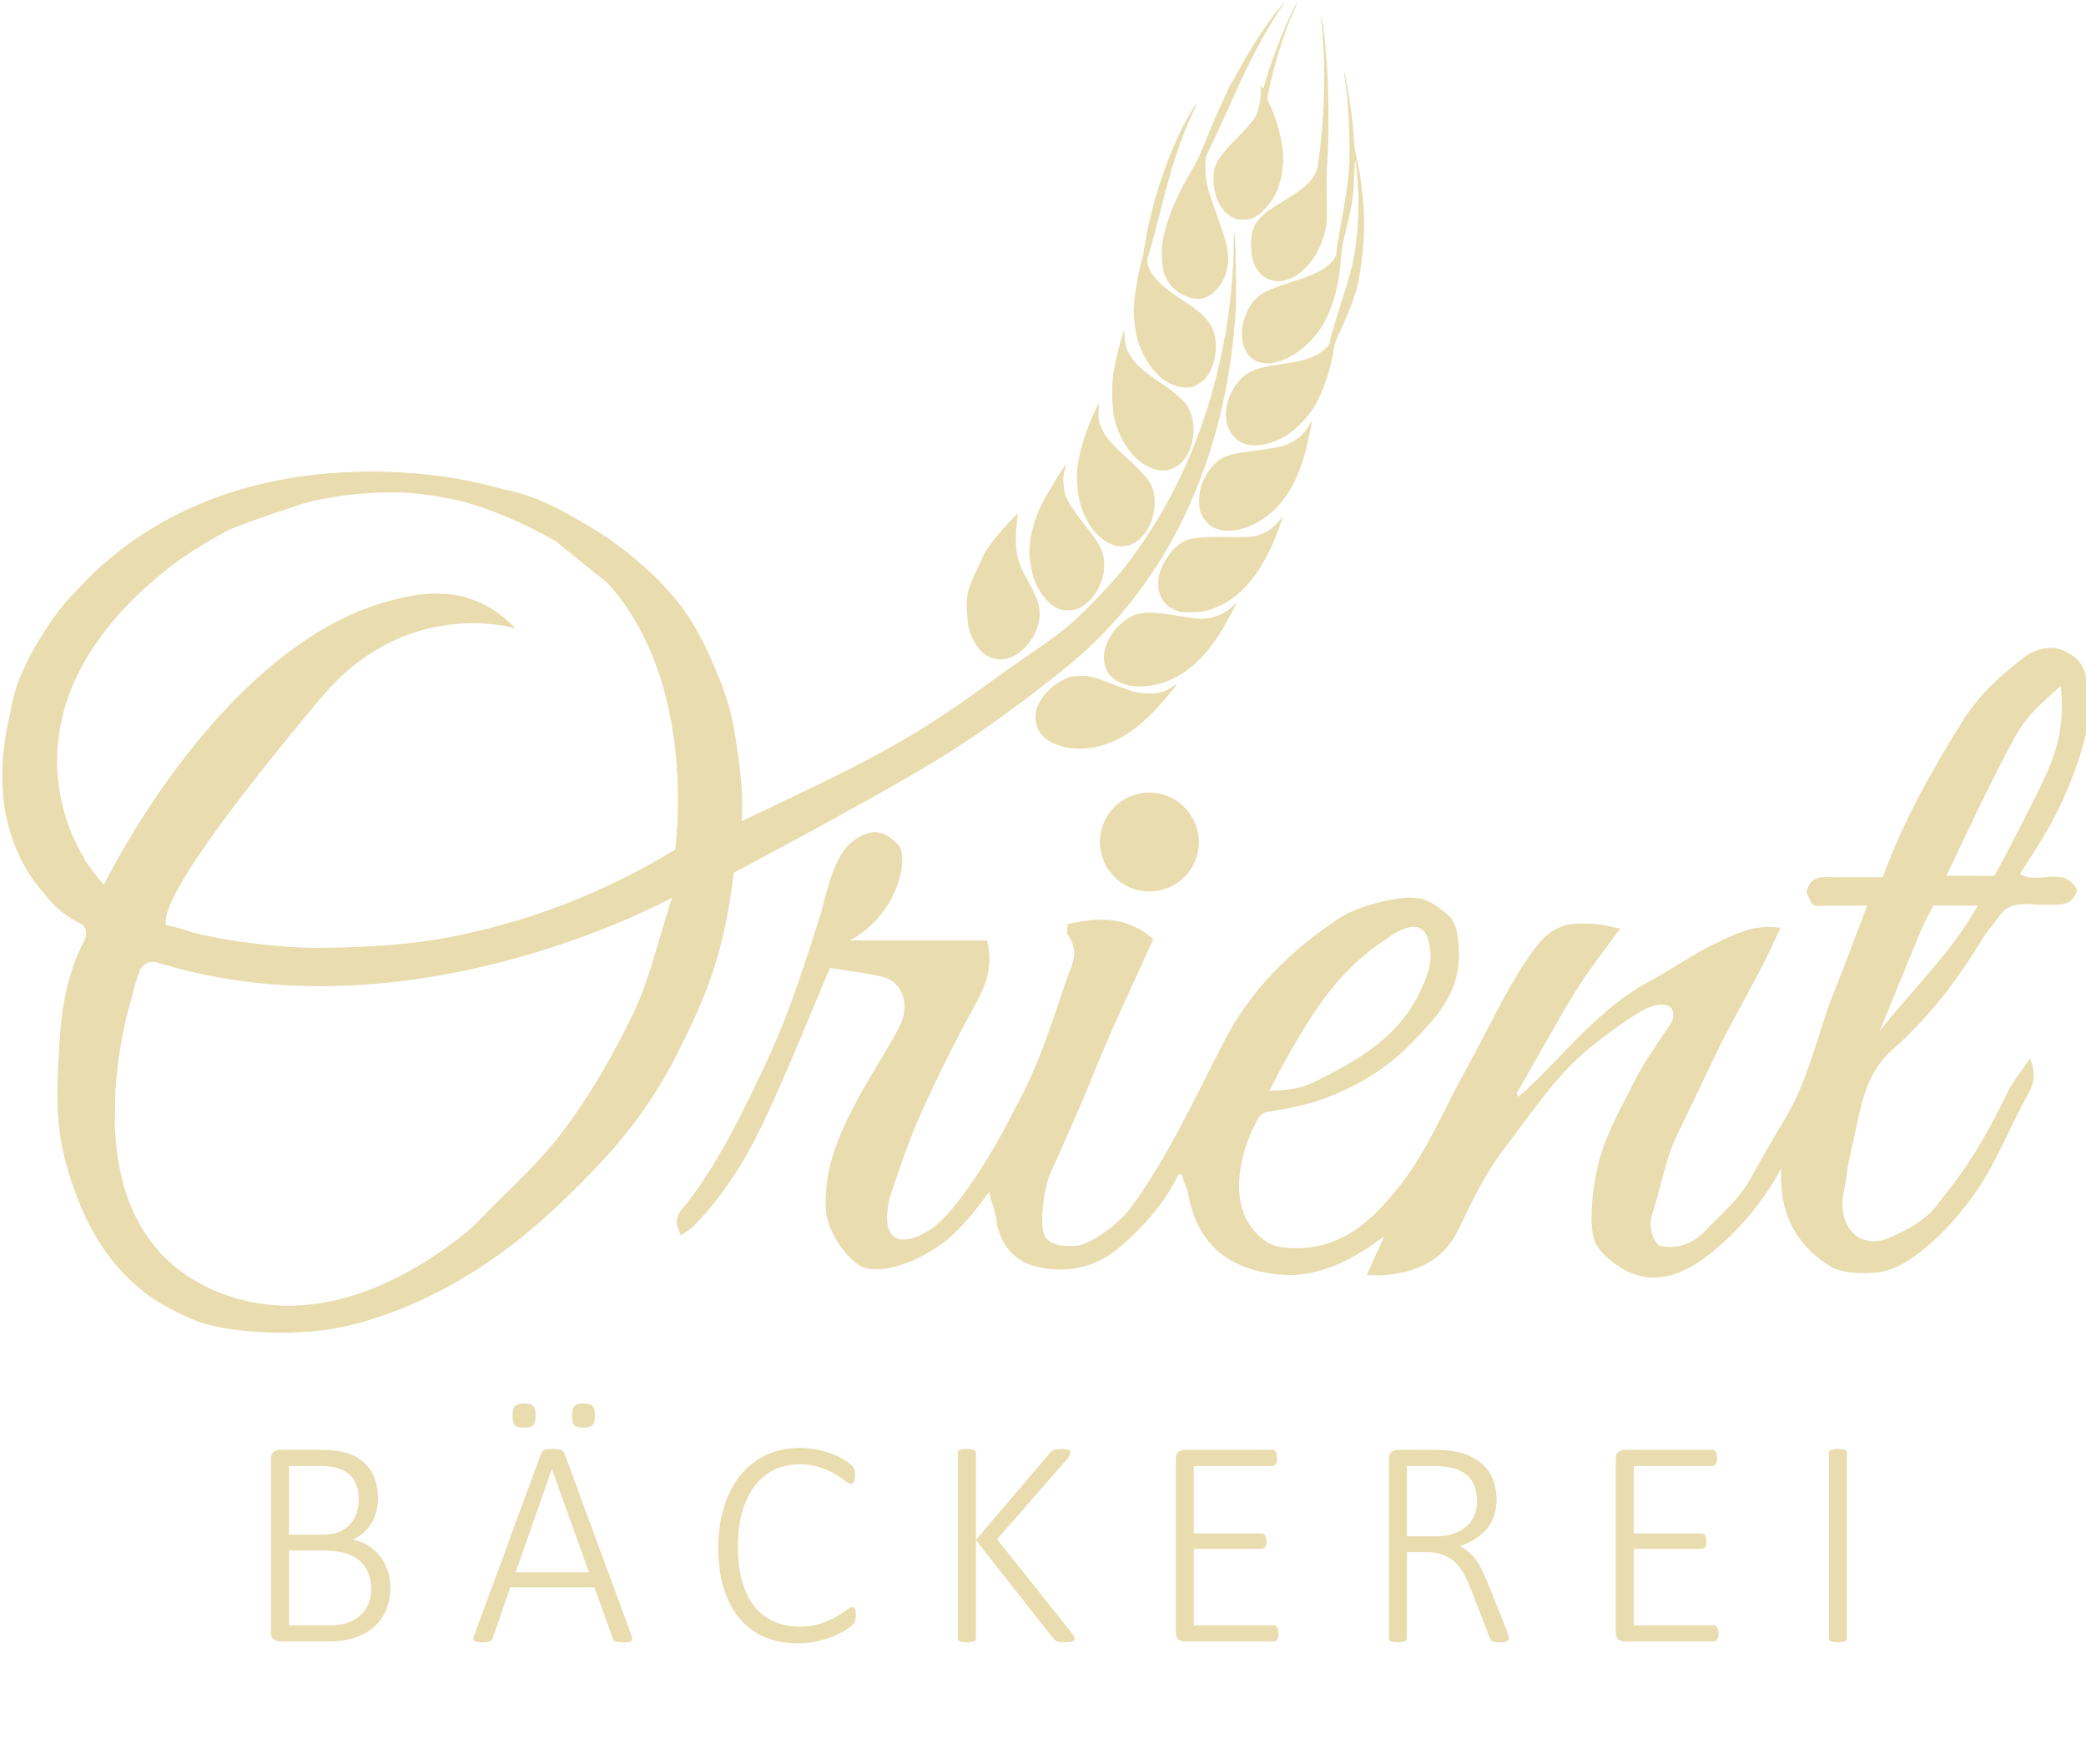 <?xml version="1.0" encoding="UTF-8" standalone="no"?>
<svg
   xmlns:dc="http://purl.org/dc/elements/1.1/"
   xmlns:cc="http://creativecommons.org/ns#"
   xmlns:rdf="http://www.w3.org/1999/02/22-rdf-syntax-ns#"
   xmlns:svg="http://www.w3.org/2000/svg"
   xmlns="http://www.w3.org/2000/svg"
   xmlns:sodipodi="http://sodipodi.sourceforge.net/DTD/sodipodi-0.dtd"
   xmlns:inkscape="http://www.inkscape.org/namespaces/inkscape"
   id="svg8"
   version="1.1"
   viewBox="0 0 187.767 158.75"
   height="600"
   width="709.671"
   sodipodi:docname="logo.svg"
   inkscape:version="0.92.4 (5da689c313, 2019-01-14)">
  <sodipodi:namedview
     pagecolor="#ffffff"
     bordercolor="#666666"
     borderopacity="1"
     objecttolerance="10"
     gridtolerance="10"
     guidetolerance="10"
     inkscape:pageopacity="0"
     inkscape:pageshadow="2"
     inkscape:window-width="1920"
     inkscape:window-height="1017"
     id="namedview93"
     showgrid="false"
     inkscape:zoom="0.4227664"
     inkscape:cx="-48.460585"
     inkscape:cy="279.11395"
     inkscape:window-x="1912"
     inkscape:window-y="-8"
     inkscape:window-maximized="1"
     inkscape:current-layer="g849"
     units="px" />
  <defs
     id="defs2">
    <clipPath
       clipPathUnits="userSpaceOnUse"
       id="clipPath833">
      <path
         d="M 0,1502.964 H 2776.753 V 0 H 0 Z"
         id="path831"
         inkscape:connector-curvature="0" />
    </clipPath>
    <clipPath
       clipPathUnits="userSpaceOnUse"
       id="clipPath853">
      <path
         d="M 0,1502.964 H 2776.753 V 0 H 0 Z"
         id="path851"
         inkscape:connector-curvature="0" />
    </clipPath>
    <clipPath
       clipPathUnits="userSpaceOnUse"
       id="clipPath7229">
      <path
         d="m 1502.55,546.089 h 24.88 v -55.808 h -24.88 z"
         id="path7227"
         inkscape:connector-curvature="0" />
    </clipPath>
    <clipPath
       clipPathUnits="userSpaceOnUse"
       id="clipPath7245">
      <path
         d="m 1470.92,526.61 h 49.38 v -27.972 h -49.38 z"
         id="path7243"
         inkscape:connector-curvature="0" />
    </clipPath>
    <clipPath
       clipPathUnits="userSpaceOnUse"
       id="clipPath7249">
      <path
         d="m 1470.92,526.609 h 49.38 v -27.971 h -49.38 z"
         id="path7247"
         inkscape:connector-curvature="0" />
    </clipPath>
    <mask
       maskUnits="userSpaceOnUse"
       x="0"
       y="0"
       width="1"
       height="1"
       id="mask7251">
      <g
         id="g7273">
        <g
           clip-path="url(#clipPath7245)"
           id="g7271">
          <path
             d="m 1470.921,526.609 h 49.377 v -27.972 h -49.377 z"
             style="fill:#000000;fill-opacity:1;fill-rule:nonzero;stroke:none"
             id="path7253"
             inkscape:connector-curvature="0" />
          <g
             id="g7269">
            <g
               id="g7255" />
            <g
               id="g7267">
              <g
                 clip-path="url(#clipPath7249)"
                 id="g7265">
                <g
                   transform="translate(1480.039,546.449)"
                   id="g7259">
                  <path
                     d="m 0,0 c -4.892,0 -8.857,-3.966 -8.857,-8.858 v -38.977 c 0,-4.893 3.965,-8.858 8.857,-8.858 h 38.978 c 4.891,0 8.857,3.965 8.857,8.858 V -8.858 C 47.835,-3.966 43.869,0 38.978,0 Z"
                     style="fill:#ffffff;fill-opacity:1;fill-rule:nonzero;stroke:none"
                     id="path7257"
                     inkscape:connector-curvature="0" />
                </g>
                <g
                   transform="translate(1480.039,546.449)"
                   id="g7263">
                  <path
                     d="m 0,0 c -4.892,0 -8.857,-3.966 -8.857,-8.858 v -38.977 c 0,-4.893 3.965,-8.858 8.857,-8.858 h 38.978 c 4.891,0 8.857,3.965 8.857,8.858 V -8.858 C 47.835,-3.966 43.869,0 38.978,0 Z"
                     style="fill:none;stroke:#050606;stroke-width:0.52;stroke-linecap:butt;stroke-linejoin:miter;stroke-miterlimit:4;stroke-dasharray:none;stroke-opacity:1"
                     id="path7261"
                     inkscape:connector-curvature="0" />
                </g>
              </g>
            </g>
          </g>
        </g>
      </g>
    </mask>
    <clipPath
       clipPathUnits="userSpaceOnUse"
       id="clipPath7281">
      <path
         d="m 1470.92,526.61 h 49.38 v -27.972 h -49.38 z"
         id="path7279"
         inkscape:connector-curvature="0" />
    </clipPath>
    <clipPath
       clipPathUnits="userSpaceOnUse"
       id="clipPath7559">
      <path
         d="M 0,1502.964 H 2776.753 V 0 H 0 Z"
         id="path7557"
         inkscape:connector-curvature="0" />
    </clipPath>
    <clipPath
       clipPathUnits="userSpaceOnUse"
       id="clipPath7599">
      <path
         d="m 2681.02,1157.33 h 8.44 V 108.51 h -8.44 z"
         id="path7597"
         inkscape:connector-curvature="0" />
    </clipPath>
    <clipPath
       clipPathUnits="userSpaceOnUse"
       id="clipPath7603">
      <path
         d="m 2685.24,1155.86 h 0.98 V 109.987 h -0.98 z"
         id="path7601"
         inkscape:connector-curvature="0" />
    </clipPath>
    <clipPath
       clipPathUnits="userSpaceOnUse"
       id="clipPath7607">
      <path
         d="m 2681.02,1157.33 h 8.44 v -8.89 h -8.44 z"
         id="path7605"
         inkscape:connector-curvature="0" />
    </clipPath>
    <clipPath
       clipPathUnits="userSpaceOnUse"
       id="clipPath7611">
      <path
         d="m 2681.02,117.402 h 8.44 v -8.892 h -8.44 z"
         id="path7609"
         inkscape:connector-curvature="0" />
    </clipPath>
    <clipPath
       clipPathUnits="userSpaceOnUse"
       id="clipPath7657">
      <path
         d="M 53.239,1177.82 H 1300.48 v -9.44 H 53.239 Z"
         id="path7655"
         inkscape:connector-curvature="0" />
    </clipPath>
    <clipPath
       clipPathUnits="userSpaceOnUse"
       id="clipPath7661">
      <path
         d="M 59.227,1173.59 H 1294.5 v -0.98 H 59.227 Z"
         id="path7659"
         inkscape:connector-curvature="0" />
    </clipPath>
    <clipPath
       clipPathUnits="userSpaceOnUse"
       id="clipPath7665">
      <path
         d="m 1292.01,1177.82 h 8.47 v -9.44 h -8.47 z"
         id="path7663"
         inkscape:connector-curvature="0" />
    </clipPath>
    <clipPath
       clipPathUnits="userSpaceOnUse"
       id="clipPath7669">
      <path
         d="m 53.239,1177.82 h 8.484 v -9.44 h -8.484 z"
         id="path7667"
         inkscape:connector-curvature="0" />
    </clipPath>
    <clipPath
       clipPathUnits="userSpaceOnUse"
       id="clipPath7715">
      <path
         d="m 1300.48,1177.82 h 1247.25 v -9.44 H 1300.48 Z"
         id="path7713"
         inkscape:connector-curvature="0" />
    </clipPath>
    <clipPath
       clipPathUnits="userSpaceOnUse"
       id="clipPath7719">
      <path
         d="m 1306.47,1173.59 h 1235.28 v -0.98 H 1306.47 Z"
         id="path7717"
         inkscape:connector-curvature="0" />
    </clipPath>
    <clipPath
       clipPathUnits="userSpaceOnUse"
       id="clipPath7723">
      <path
         d="m 2539.25,1177.82 h 8.48 v -9.44 h -8.48 z"
         id="path7721"
         inkscape:connector-curvature="0" />
    </clipPath>
    <clipPath
       clipPathUnits="userSpaceOnUse"
       id="clipPath7727">
      <path
         d="m 1300.48,1177.82 h 8.49 v -9.44 h -8.49 z"
         id="path7725"
         inkscape:connector-curvature="0" />
    </clipPath>
    <clipPath
       clipPathUnits="userSpaceOnUse"
       id="clipPath7773">
      <path
         d="m 2122.53,500.035 h 425.2 v -8.504 h -425.2 z"
         id="path7771"
         inkscape:connector-curvature="0" />
    </clipPath>
    <clipPath
       clipPathUnits="userSpaceOnUse"
       id="clipPath7777">
      <path
         d="m 2122.53,500.035 h 425.2 v -8.504 h -425.2 z"
         id="path7775"
         inkscape:connector-curvature="0" />
    </clipPath>
    <clipPath
       clipPathUnits="userSpaceOnUse"
       id="clipPath7781">
      <path
         d="m 2122.53,491.531 h 425.197 v 8.504 H 2122.53 Z"
         id="path7779"
         inkscape:connector-curvature="0" />
    </clipPath>
    <clipPath
       clipPathUnits="userSpaceOnUse"
       id="clipPath7785">
      <path
         d="m 2126.34,496.232 h 417.57 v -0.892 h -417.57 z"
         id="path7783"
         inkscape:connector-curvature="0" />
    </clipPath>
    <clipPath
       clipPathUnits="userSpaceOnUse"
       id="clipPath7789">
      <path
         d="m 2542.33,500.035 h 5.4 v -8.504 h -5.4 z"
         id="path7787"
         inkscape:connector-curvature="0" />
    </clipPath>
    <clipPath
       clipPathUnits="userSpaceOnUse"
       id="clipPath7793">
      <path
         d="m 2122.53,500.035 h 5.4 v -8.504 h -5.4 z"
         id="path7791"
         inkscape:connector-curvature="0" />
    </clipPath>
    <clipPath
       clipPathUnits="userSpaceOnUse"
       id="clipPath7797">
      <path
         d="m 2122.53,500.035 h 425.2 v -8.504 h -425.2 z"
         id="path7795"
         inkscape:connector-curvature="0" />
    </clipPath>
    <clipPath
       clipPathUnits="userSpaceOnUse"
       id="clipPath7801">
      <path
         d="m 2122.53,500.035 h 425.2 v -8.504 h -425.2 z"
         id="path7799"
         inkscape:connector-curvature="0" />
    </clipPath>
    <clipPath
       clipPathUnits="userSpaceOnUse"
       id="clipPath7875">
      <path
         d="m 2547.73,1177.82 h 113.38 v -9.44 h -113.38 z"
         id="path7873"
         inkscape:connector-curvature="0" />
    </clipPath>
    <clipPath
       clipPathUnits="userSpaceOnUse"
       id="clipPath7879">
      <path
         d="m 2553.72,1173.59 h 101.41 v -0.98 h -101.41 z"
         id="path7877"
         inkscape:connector-curvature="0" />
    </clipPath>
    <clipPath
       clipPathUnits="userSpaceOnUse"
       id="clipPath7883">
      <path
         d="m 2652.64,1177.82 h 8.47 v -9.44 h -8.47 z"
         id="path7881"
         inkscape:connector-curvature="0" />
    </clipPath>
    <clipPath
       clipPathUnits="userSpaceOnUse"
       id="clipPath7887">
      <path
         d="m 2547.73,1177.82 h 8.48 v -9.44 h -8.48 z"
         id="path7885"
         inkscape:connector-curvature="0" />
    </clipPath>
  </defs>
  <g
     transform="translate(-9.943,-45.033)"
     id="layer1">
    <g
       id="g823"
       transform="matrix(0.353,0,0,-0.353,-306.041,500.822)">
      <g
         transform="translate(-588.716,1237.873)"
         id="g847">
        <g
           transform="rotate(-90,932.253,-196.042)"
           id="g849"
           clip-path="url(#clipPath853)">
          <g
             style="fill:#e9ddaf"
             id="g5959"
             transform="translate(945.551,836.507)">
            <path
               d="M 0.189,-1.61 C -10.565,6.845 -20.037,16.921 -31.745,23.364 c 0,-2.06 -0.009,-3.502 0.002,-4.944 0.023,-3.27 -0.054,-6.295 -0.054,-6.295 0,0 3.571,-2.044 6.535,-3.318 m -62.474,35.691 c 4.412,-4.883 7.423,-8.373 11.926,-11.011 8.966,-5.252 33.164,-16.509 36.456,-18.09 v 12.198 c -4.291,2.53 -20.688,10.848 -24.986,12.833 -6.808,3.144 -13.79,5.234 -23.396,4.07 M 15.445,-157.246 c 0,4.958 -0.734,8.335 -2.029,11.006 -5.604,11.568 -11.946,22.696 -24.624,28.055 -2.567,1.085 -5.132,2.175 -8.25,1.986 -6.953,-0.423 -8.64,-3.251 -5.031,-9.424 0.429,-0.734 1.008,-1.393 1.461,-2.09 5.852,-8.999 13.566,-15.199 22.947,-20.915 4.62,-2.816 9.322,-5.482 15.526,-8.618 m 0.328,64.943 c -10.15,10.845 -21.451,19.392 -28.007,31.59 -3.177,5.96 -7.186,11.501 -10.057,17.591 -2.219,4.706 -4.789,9.646 -3.798,16.152 11.705,-4.988 22.679,-11.967 33.307,-16.971 6.569,-3.1 13.141,-6.269 19.632,-9.403 6.554,-3.163 13.462,-3.997 20.05,-6.312 2.168,-0.761 6.21,-0.512 8.068,1.816 1.015,4.656 -0.424,8.489 -3.799,11.739 -4.242,4.084 -8.051,8.636 -13.334,11.549 -5.173,2.853 -10.292,5.812 -15.355,8.857 -10.204,6.139 -21.944,8.253 -32.811,12.652 -5.172,2.095 -10.413,4.022 -15.631,6.005 -1.568,0.596 -4.349,1.685 -5.786,2.193 0,0 0.061,-12.402 0,-10.574 0.459,-4.058 -0.424,-3.321 -3.321,-4.889 -2.849,0.513 -3.994,2.202 -3.946,5 0.081,4.79 0.022,9.582 0.022,14.462 -14.286,5.19 -27.21,12.479 -39.85,20.381 -6.468,4.043 -11.486,9.522 -16.022,15.383 -2.453,3.167 -3.661,7.713 -1.387,11.431 2.11,3.449 4.154,5.052 12.416,5.496 8.262,0.444 22.825,-4.94 33.008,-10.814 3.456,-2.026 7.185,-4.402 10.951,-6.886 3.117,4.321 -2.447,11.47 4.25,14.548 3.408,-1.05 3.696,-3.364 3.688,-6.195 l -0.01,-4.102 c 0,0 -1.176,-6.587 2.215,-9.044 2.327,-1.687 4.514,-3.597 6.959,-5.088 10.272,-6.265 19.809,-13.559 27.701,-22.571 5.472,-6.248 12.483,-7.76 19.798,-9.266 3.914,-0.805 8.183,-1.992 11.66,-2.396 3.449,-0.401 5.792,-1.269 8.572,-1.139 7.052,0.328 10.677,5.651 7.976,12.001 -1.889,4.443 -4.817,9.841 -9.094,12.649 -9.329,7.604 -16.154,11.553 -27.133,17.018 -3.126,1.27 -5.783,3.694 -9.493,6.143 4.059,1.617 6.55,0.953 9.503,-0.704 8.05,-4.518 16.906,-7.786 24.423,-13.016 6.573,-4.572 12.917,-10.268 17.379,-16.976 1.515,-2.278 2.994,-5.314 3.279,-8.397 0.332,-3.594 0.278,-7.868 -1.126,-11.143 -5.367,-9.227 -13.852,-13.905 -25.367,-13.201 1.47,-0.867 2.966,-1.693 4.405,-2.607 6.822,-4.332 12.837,-9.798 17.709,-16.046 6.78,-8.693 8.341,-17.618 0.036,-26.299 -1.252,-1.309 -2.498,-2.468 -5.014,-3.027 -4.427,-0.938 -12.411,-0.207 -19.002,1.498 -7.326,1.896 -13.468,5.619 -19.956,8.809 -5.549,2.728 -10.561,6.548 -15.741,9.84 -5.24,1.573 -5.026,-3.787 -2.496,-7.979 2.655,-4.399 5.704,-8.601 8.933,-12.605 7.293,-9.04 17.085,-15.306 26.137,-22.279 6.166,-4.749 13.433,-8.189 20.499,-11.615 7.982,-3.87 10.901,-10.483 11.65,-18.636 0.134,-1.453 0.019,-2.927 0.019,-4.794 -3.039,1.377 -5.643,2.557 -9.858,4.466 6.75,-9.096 10.709,-17.689 9.669,-27.163 -1.375,-12.525 -7.598,-20.417 -20.367,-22.773 -1.088,-0.201 -2.157,-0.623 -3.163,-1.095 -0.515,-0.242 -3.081,-0.336 -1.617,-1.569 7.13,-3.481 12.823,-8.671 17.929,-14.451 5.58,-6.317 7.182,-14.147 5.152,-21.974 -1.388,-5.349 -5.731,-9.122 -11.873,-9.858 -1.899,-0.228 -3.737,-0.966 -7.061,-1.864 4.623,-3.381 7.073,-5.28 10.794,-9.13 4.857,-5.024 10.346,-15.717 8.583,-22.39 -1.104,-4.181 -9.273,-9.721 -14.643,-10.077 -10.745,-0.714 -20.043,3.554 -29.103,8.48 -5.935,3.228 -11.584,6.985 -17.545,10.159 -5.619,2.991 -11.71,1.007 -12.936,-4.117 -1.067,-4.462 -1.556,-9.062 -2.278,-13.469 13.829,-5.923 27.372,-11.205 40.432,-17.493 9.246,-4.452 17.992,-10.045 25.432,-17.335 0.78,-0.764 1.321,-1.773 2.365,-3.205 -2.77,-1.267 -4.534,-1.592 -6.724,0.272 -9.882,8.412 -26.603,16.566 -39.575,22.488 -11.555,5.275 -23.501,8.947 -35.466,12.832 -8.374,2.125 -15.895,4.003 -19.111,8.666 -3.216,4.662 -2.282,7.755 1.029,11.004 3.311,3.248 18.051,0.085 24.582,-12.136 v 34.952 c 6.321,1.569 11.182,-0.101 16.227,-2.913 9.029,-5.032 18.332,-9.626 27.755,-13.881 6.854,-3.095 14.039,-5.494 21.183,-7.884 1.902,-0.636 5.129,-0.891 6.616,-0.766 4.442,0.373 5.487,3.619 3.603,7.939 -2.069,4.743 -5.818,7.871 -9.83,10.883 -7.05,5.293 -14.748,9.755 -22.473,13.644 -11.475,6.349 -22.785,9.707 -34.171,13.62 -3.894,1.723 -6.871,2.424 -10.383,-0.054 -0.605,-0.427 -1.769,-0.061 -2.675,-0.061 -2.262,9.853 -1.223,15.965 3.788,21.853 11.687,-5.212 23.276,-10.778 35.18,-15.557 8.561,-3.436 15.696,-6.737 25.346,-10.987 1.653,-0.792 12.983,-3.089 15.773,-0.745 2.308,1.986 2.068,5.861 1.901,7.99 -0.214,2.726 -5.041,10.239 -10.009,13.827 -13.093,9.455 -27.708,16.111 -41.948,23.453 -13.037,6.722 -23.017,16.71 -31.064,28.71 -3.147,4.693 -4.579,10.154 -5.505,15.82 -0.943,6.418 1.061,8.658 3.954,12.358 2.137,2.734 5.973,2.852 9.072,3.038 7.497,0.451 13.317,-2.521 18.776,-7.332 8.686,-7.657 13.224,-13.165 17.756,-23.326 2.422,-5.43 3.797,-11.228 4.682,-17.053 0.497,-3.267 0.942,-2.969 4.906,-5.003 0,0 17.386,-8.49 26.816,1.732 1.65,1.788 2.652,3.393 2.978,6.069 1.7,13.965 -6.476,22.703 -16.112,30.191 -8.881,6.902 -19.494,11.115 -29.294,16.593 -9.567,5.349 -19.635,9.796 -28.74,16.041 -4.012,2.752 -7.231,5.326 -8.205,10.475 -0.313,1.655 -0.151,2.32 -0.157,4.506 -0.011,4.2 0.881,5.617 1.202,8.281 5.426,-3.889 10.56,-8.002 16.111,-11.444 8.095,-5.02 25.441,-14.514 25.728,-14.892 0.086,-0.112 0.717,0.189 1.097,0.3 -0.278,0.358 -0.557,0.716 -1.24,1.527"
               style="fill:#e9ddaf;fill-opacity:1;fill-rule:nonzero;stroke:none"
               id="path5961"
               inkscape:connector-curvature="0" />
          </g>
          <g
             style="fill:#e9ddaf"
             id="g5963"
             transform="translate(901.803,376.903)">
            <path
               id="path5965"
               transform="matrix(0,0.75,0.75,0,-377.373,-48.963)"
               d="m 473.74,211.979 c -0.041,-0.031 -0.504,0.452 -1.398,1.455 -3.678,4.126 -9.444,12.811 -13.996,21.084 l -1.512,2.744 c -0.68,1.18 -1.361,2.363 -2.041,3.543 l -2.955,6.418 c -1.625,3.531 -3.964,9.02 -5.197,12.197 -1.491,3.841 -2.982,7.004 -4.451,9.436 -5.336,8.835 -8.758,17.112 -10.104,24.449 -0.582,3.173 -0.235,9.085 0.66,11.299 1.481,3.662 3.633,5.804 7.527,7.492 3.981,1.725 7.522,0.808 10.484,-2.713 1.766,-2.1 2.786,-4.222 3.332,-6.936 0.864,-4.292 0.154,-7.942 -3.512,-18.045 -3.365,-9.274 -3.945,-11.673 -3.895,-16.096 l 0.041,-3.393 4.156,-8.994 4.162,-8.998 1.549,-3.637 3.121,-6.621 c 4.48,-9.502 9.282,-17.972 13.65,-24.078 0.275,-0.385 0.402,-0.589 0.377,-0.607 z m 4.033,0.375 c -0.017,0.004 -0.047,0.032 -0.09,0.09 -1.969,2.642 -8.075,17.692 -10.254,25.27 -1.172,4.077 -1.154,4.041 -1.73,3.115 -0.433,-0.695 -0.453,-0.604 -0.225,1.023 0.263,1.872 -0.627,6.662 -1.617,8.711 -0.641,1.325 -2.712,3.823 -5.678,6.848 l -2.477,2.525 -0.424,0.43 -2.094,2.416 c -2.863,3.304 -3.72,5.358 -3.785,9.059 -0.086,4.878 1.512,9.191 4.41,11.904 1.97,1.845 3.836,2.482 6.488,2.215 2.794,-0.281 4.222,-1.1 6.867,-3.941 3.47,-3.728 5.24,-8.174 5.836,-14.648 0.504,-5.478 -1.113,-13.098 -4.258,-20.064 l -1.055,-2.336 0.529,-2.834 c 1.432,-7.699 5.36,-20.302 8.328,-26.721 0.726,-1.57 1.197,-2.716 1.242,-2.996 h -0.002 c 0.008,-0.047 0.004,-0.068 -0.014,-0.064 z m 8.242,4.291 c -0.07,-0.004 -0.035,0.821 0.16,2.689 1.511,14.495 1.082,31.667 -1.193,47.449 -0.721,5.001 -3.402,7.906 -11.922,12.93 -6.995,4.125 -9.261,6.372 -10.395,10.305 -0.81,2.805 -0.651,7.616 0.34,10.328 1.063,2.908 2.652,4.8 4.869,5.795 4.22,1.895 9.507,0.082 13.648,-4.68 2.936,-3.377 4.744,-7.02 5.943,-11.99 0.544,-2.253 0.598,-3.522 0.439,-10.227 -0.1,-4.209 -0.028,-9.858 0.16,-12.553 0.51,-7.321 0.588,-16.513 0.287,-25.32 -0.239,-6.85 -0.696,-13.466 -1.361,-18.791 -0.452,-3.622 -0.861,-5.93 -0.977,-5.936 z m 7.842,19.373 c -0.13,0.005 -0.014,0.851 0.627,5.092 0.463,3.067 0.783,7.433 1.012,13.77 0.451,12.512 0.142,16.344 -2.514,31.115 -0.852,4.739 -1.609,9.351 -1.682,10.25 -0.176,2.175 -0.648,3.1 -2.451,4.812 -2.08,1.975 -5.857,3.867 -10.832,5.422 -11.063,3.458 -13.673,4.89 -16.129,8.844 -4.463,7.184 -3.537,16.076 1.943,18.686 4.725,2.249 12.175,-0.357 18.086,-6.33 3.129,-3.162 4.813,-5.677 6.719,-10.043 2.323,-5.321 3.691,-11.694 4.252,-19.789 0.124,-1.783 0.61,-4.657 1.08,-6.389 1.132,-4.174 2.491,-10.516 2.82,-13.158 0.146,-1.17 0.364,-4.695 0.486,-7.836 0.256,-6.592 0.486,-5.993 1.17,3.057 0.657,8.703 0.049,18.41 -1.693,27.018 -0.375,1.853 -1.505,5.965 -2.51,9.135 -4.049,12.773 -5.293,16.986 -5.266,17.82 0.037,1.139 -2.222,3.295 -4.877,4.654 -2.51,1.285 -5.231,1.972 -11.975,3.023 -6.156,0.96 -7.703,1.336 -10.086,2.471 -3.986,1.898 -7.581,7.321 -8.27,12.475 -0.734,5.499 1.537,10.168 5.781,11.893 3.805,1.546 9.841,0.392 14.955,-2.861 2.828,-1.799 6.649,-5.703 8.699,-8.889 3.359,-5.218 6.149,-13.37 7.314,-21.381 0.103,-0.712 0.98,-2.941 1.949,-4.953 2.313,-4.805 4.9,-11.54 5.793,-15.074 0.975,-3.857 2.011,-11.774 2.275,-17.395 0.097,-2.059 0.11,-4.23 0.045,-6.463 -0.195,-6.699 -1.098,-13.956 -2.58,-20.42 -0.428,-1.868 -0.815,-4.502 -0.859,-5.854 -0.131,-3.963 -0.963,-10.773 -2.053,-16.857 -0.558,-3.115 -1.081,-5.725 -1.162,-5.801 -0.028,-0.026 -0.052,-0.044 -0.07,-0.043 z m -50.143,10.336 c -0.138,9.7e-4 -0.939,1.266 -2.42,3.791 -6.873,11.721 -13.124,30.169 -15.461,45.627 -0.244,1.61 -0.573,3.306 -0.732,3.77 -1.033,3.012 -2.492,11.484 -2.799,16.248 -0.138,2.154 0.376,7.32 0.986,9.908 1.232,5.224 4.633,10.999 8.215,13.947 2.57,2.116 5.492,3.321 8.193,3.385 1.992,0.046 2.465,-0.067 4.289,-1.041 1.213,-0.648 2.421,-1.602 2.961,-2.336 2.174,-2.956 3.338,-6.912 3.279,-10.775 -0.02,-1.288 -0.174,-2.565 -0.473,-3.791 -1.038,-4.258 -3.733,-7.163 -10.994,-11.857 -7.079,-4.576 -10.499,-8.046 -11.623,-11.797 -0.408,-1.362 -0.375,-1.689 0.459,-4.254 0.497,-1.528 2.088,-7.48 3.537,-13.223 4.234,-16.786 6.859,-24.835 11.025,-33.818 1.17,-2.523 1.695,-3.784 1.557,-3.783 z m 12.811,44.311 c -0.009,0.002 -0.017,0.018 -0.025,0.045 -0.141,0.453 -0.233,1.995 -0.205,3.428 0.106,5.49 -0.853,17.61 -2.004,25.324 -4.875,32.693 -16.725,61.175 -35.4,85.088 -3.71,4.75 -13.327,14.795 -18.014,18.812 -4.38,3.755 -7.245,5.741 -16.705,12.223 -9.46,6.482 -22.982,17.188 -40.25,27.253 -17.268,10.065 -33.598,17.331 -54.896,27.595 0.44,-8.421 0.148,-13.922 -2.486,-30.523 -1.597,-10.068 -5.46,-19.33 -9.707,-28.373 l 0.019,0.014 c 0,0 -0.543,-1.254 -1.693,-3.35 -2.045,-3.916 -4.394,-7.746 -7.258,-11.451 -4.532,-5.863 -9.579,-10.837 -14.992,-15.283 -5.227,-4.481 -11.464,-8.947 -18.791,-13.021 -8.271,-4.991 -16.958,-9.113 -26.422,-10.883 -9.573,-2.759 -20.335,-4.725 -32.412,-5.533 -0.052,-0.004 -0.102,-0.004 -0.154,-0.008 -4.512,-0.297 -9.17,-0.465 -14.053,-0.418 -0.177,0.003 -0.344,0.016 -0.52,0.018 -1.1,-0.021 -2.183,0.037 -3.277,0.107 -48.841,1.512 -78.315,22.512 -94.727,40.631 -4.133,4.119 -7.636,8.843 -10.74,13.838 -4.869,7.417 -6.914,12.549 -6.914,12.549 -2.275,4.589 -3.723,9.606 -4.598,14.867 -7.747,31.995 2.581,51.489 11.822,61.811 2.849,3.713 6.391,6.952 11.139,9.352 0.104,0.059 0.174,0.098 0.174,0.098 2.196,1.092 3.74,2.846 1.777,6.682 -5.184,10.135 -7.386,21.645 -8.076,32.688 -0.851,13.624 -1.901,27.477 1.779,41.268 4.781,17.916 12.449,33.907 27.217,45.301 4.491,3.464 9.628,6.13 15.625,8.793 7.703,3.42 19.265,4.584 29.445,4.76 9.889,0.171 19.638,-0.933 28.816,-3.59 25.177,-7.287 46.823,-21.115 65.863,-39.021 5.272,-4.959 10.413,-10.078 15.352,-15.367 9.707,-10.396 18.096,-21.933 24.609,-34.461 12.644,-24.321 17.38,-38.981 20.48,-63.941 19.809,-10.503 52.286,-28.026 70.666,-39.281 18.694,-11.65 35.847,-25.218 43.369,-31.401 33.583,-27.603 53.67,-70.518 56.65,-121.023 0.179,-3.03 0.075,-12.709 -0.115,-19.262 -0.106,-3.686 -0.242,-6.384 -0.369,-6.35 z M 419,323.395 l -0.846,2.799 c -1.205,3.985 -2.264,8.544 -2.816,12.15 -0.614,4.007 -0.436,12.095 0.334,15.205 2.219,8.969 7.785,15.75 14.289,17.41 2.316,0.591 4.22,0.329 6.557,-0.908 3.89,-2.06 6.18,-7.629 6.08,-13.078 v -0.002 c -0.046,-2.477 -0.585,-4.927 -1.693,-7.014 -1.188,-2.237 -4.901,-5.526 -9.98,-8.844 -5.217,-3.407 -8.731,-6.69 -10.268,-9.586 -0.999,-1.882 -1.204,-2.63 -1.412,-5.166 z m -8.4,24.66 c -0.063,0.026 -0.661,1.206 -1.457,2.879 -3.179,6.684 -5.457,14.167 -6.059,19.92 -0.131,1.256 -0.126,3.823 0.01,5.701 1.175,16.172 14.156,26.11 22.215,17.006 2.739,-3.094 4.347,-7.981 4.1,-12.295 h 0.002 c -0.023,-0.287 -0.04,-0.574 -0.074,-0.855 -0.536,-4.554 -1.964,-6.588 -9.486,-13.533 -5.933,-5.478 -7.565,-7.482 -8.822,-10.83 -0.622,-1.656 -0.756,-2.563 -0.701,-4.664 0.037,-1.435 0.157,-2.905 0.268,-3.268 0.014,-0.045 0.015,-0.064 0.006,-0.06 z m 72.229,6.383 c -0.08,-0.061 -0.34,0.44 -0.76,1.219 -1.944,3.609 -5.118,6.069 -9.486,7.355 -1.106,0.326 -5.034,0.976 -8.727,1.447 -7.047,0.899 -9.112,1.378 -11.621,2.688 -3.098,1.617 -6.347,6.329 -7.365,10.68 -0.489,2.088 -0.453,5.84 0.07,7.51 0.58,1.85 2.424,4.153 4.086,5.102 5.728,3.269 15.627,0.157 22.225,-6.988 4.965,-5.377 8.254,-12.644 10.482,-23.164 0.81,-3.823 1.16,-5.454 1.117,-5.787 -0.004,-0.032 -0.01,-0.052 -0.021,-0.06 z m -83.449,14.578 -0.768,1.004 c -1.559,2.036 -6.586,10.738 -6.586,10.738 -2.325,4.295 -3.772,8.114 -4.814,13.35 -0.24,1.941 -0.293,3.457 -0.432,5.471 -0.068,1.307 0.909,6.564 1.564,8.424 1.688,4.788 5.022,8.905 8.262,10.197 2.308,0.921 5.335,0.797 7.514,-0.307 0.882,-0.446 2.472,-1.751 3.533,-2.896 3.111,-3.357 4.775,-7.949 4.613,-12.172 -0.06,-1.407 -0.31,-2.773 -0.783,-4.039 -0.858,-2.296 -1.629,-3.549 -4.301,-6.994 -7.399,-9.54 -8.385,-11.312 -8.754,-15.736 -0.18,-2.156 -0.091,-3.232 0.361,-4.9 z m -229.104,9.699 c 8.177,-0.016 16.136,1.264 23.887,3.055 10.095,2.821 20.61,7.225 31.6,13.529 l 17.695,14.289 c 31.085,34.368 22.9,90.564 22.9,90.564 -25.389,15.416 -50.105,24.205 -72.545,28.881 -16.625,3.727 -34.693,4.446 -50.969,4.516 -17.627,-0.512 -31.525,-3.061 -40.061,-5.115 -0.899,-0.295 -1.796,-0.587 -2.693,-0.885 -2.135,-0.707 -4.353,-1.155 -6.814,-1.795 -2.088,-8.62 23.433,-42.235 52.684,-77.215 25.541,-30.543 56.914,-25.739 64.463,-24.029 0.564,0.141 1.123,0.269 1.697,0.432 -8.68,-8.957 -18.086,-12.272 -28.629,-11.818 l 0.012,-0.006 c -0.032,10e-4 -0.061,0.008 -0.092,0.01 -2.887,0.129 -5.855,0.523 -8.92,1.182 -0.252,0.053 -0.491,0.13 -0.74,0.188 -60.4,12.332 -101.607,97.607 -101.607,97.607 -2.568,-2.983 -4.841,-5.922 -6.859,-8.939 l 0.562,0.439 c 0,0 -36.095,-51.089 31.705,-101.797 5.669,-3.881 11.492,-7.44 17.482,-10.568 6.98,-2.799 14.273,-5.239 21.617,-7.664 5.835,-1.925 5.836,-1.925 13.596,-3.271 6.561,-1.139 13.205,-1.576 20.029,-1.588 z m 212.572,7.066 c 0,0 -9.638,9.615 -11.805,14.684 -2.167,5.069 -4.652,9.024 -5.328,13.191 -0.398,2.452 -0.095,9.07 0.52,11.34 0.751,2.773 2.307,5.701 3.973,7.473 3.049,3.242 7.502,3.925 11.49,1.766 4.968,-2.69 8.806,-9.167 8.629,-14.557 -0.1,-3.044 -0.997,-5.389 -4.625,-12.08 -4.422,-7.587 -3.696,-12.699 -2.854,-21.816 z m 90.166,1.281 c -0.003,-0.076 -0.791,0.768 -1.752,1.877 -1.963,2.265 -4.52,3.833 -7.418,4.541 -1.351,0.33 -3.562,0.433 -8.207,0.383 -12.127,-0.13 -14.484,0.184 -17.684,2.346 -3.368,2.276 -6.717,7.682 -7.246,11.701 -0.326,2.478 0.028,4.736 1.049,6.711 1.007,1.946 2.299,3.058 4.822,4.146 1.641,0.708 2.197,0.772 5.723,0.656 3.174,-0.105 4.361,-0.286 6.324,-0.967 9.967,-3.458 17.294,-12.162 22.873,-27.17 0.835,-2.247 1.518,-4.148 1.516,-4.225 z m -15.666,29.002 c -0.003,-0.067 -0.664,0.553 -1.469,1.377 -2.745,2.809 -7.503,4.492 -11.83,4.184 -1.103,-0.078 -4.513,-0.577 -7.578,-1.107 -7.516,-1.301 -11.836,-1.255 -14.613,0.152 -4.779,2.422 -8.204,6.674 -9.441,11.717 -0.535,2.181 -0.232,4.971 0.752,6.896 3.447,6.747 15.907,7.271 25.475,1.074 6.412,-4.153 11.373,-10.19 16.672,-20.289 1.12,-2.135 2.035,-3.937 2.033,-4.004 z m -53.043,25.016 c -0.403,0.011 -0.821,0.037 -1.264,0.072 -2.452,0.195 -3.13,0.392 -5.248,1.527 -3.93,2.106 -7.089,5.6 -8.402,9.287 -0.781,2.193 -0.608,5.332 0.402,7.318 2.143,4.215 7.926,6.747 14.889,6.518 10.329,-0.34 19.51,-6.065 29.623,-18.469 1.527,-1.873 2.773,-3.48 2.77,-3.572 -0.003,-0.092 -0.735,0.359 -1.629,1.004 -2.45,1.769 -4.623,2.365 -8.344,2.283 -3.492,-0.077 -4.969,-0.478 -12.432,-3.371 -5.404,-2.095 -7.542,-2.675 -10.365,-2.598 z m -139.016,75.426 c -4.607,14.167 -7.489,27.494 -13.221,39.457 -5.907,12.323 -12.753,24.329 -20.705,35.645 -1.843,2.572 -3.74,5.097 -5.686,7.578 -7.913,9.627 -17.183,17.915 -25.805,26.846 -1.241,1.287 -2.533,2.507 -3.844,3.701 -21.137,17.196 -44.736,27.441 -67.57,25.16 -5.01,-0.481 -9.882,-1.666 -14.523,-3.203 -28.64,-10.124 -37.182,-34.332 -38.047,-57.555 0.024,-0.16 0.071,-0.641 0.053,-0.479 -0.052,0.479 0.03,-10.118 0.047,-9.629 0.007,0.167 -0.004,-0.325 -0.018,-0.49 0.564,-10.592 2.398,-20.44 4.215,-28 0.903,-3.18 1.792,-6.363 2.594,-9.561 0.968,-3.176 1.65,-5.039 1.65,-5.039 1.18,-1.947 3.016,-2.865 5.234,-2.588 86.9,27.228 175.625,-21.844 175.625,-21.844 z"
               style="fill:#e9ddaf;fill-opacity:1;fill-rule:nonzero;stroke:none;stroke-width:1.333"
               inkscape:connector-curvature="0" />
          </g>
          <g
             style="fill:#e9ddaf"
             id="g5967"
             transform="translate(893.209,660.442)">
            <path
               d="m 0,0 c -0.079,-0.019 -0.164,-0.024 -0.241,-0.046 -0.071,-0.02 -0.152,-0.072 -0.225,-0.099 -0.045,-0.018 -0.088,-0.039 -0.133,-0.058 -0.334,-0.134 -0.678,-0.321 -1.034,-0.561 -3.914,-2.143 -6.599,-6.249 -6.599,-11.025 0,-6.968 5.649,-12.617 12.618,-12.617 6.968,0 12.617,5.649 12.617,12.617 0,6.969 -5.649,12.617 -12.617,12.617 C 2.837,0.828 1.371,0.51 0,0"
               style="fill:#e9ddaf;fill-opacity:1;fill-rule:nonzero;stroke:none"
               id="path5969"
               inkscape:connector-curvature="0" />
          </g>
          <g
             aria-label="BÄCKEREI"
             transform="matrix(0,1.933,1.933,0,-18.13,692.836)"
             style="font-style:normal;font-weight:normal;font-size:40px;line-height:1.25;font-family:sans-serif;letter-spacing:0px;word-spacing:0px;fill:#e9ddaf;fill-opacity:1;stroke:none"
             id="flowRoot4651">
            <path
               d="m -122.979,572.114 q 0,1.113 -0.273,2.07 -0.254,0.957 -0.742,1.738 -0.488,0.781 -1.191,1.387 -0.703,0.605 -1.602,1.035 -0.879,0.41 -1.914,0.625 -1.035,0.215 -2.402,0.215 h -6.543 q -0.352,0 -0.723,-0.254 -0.371,-0.273 -0.371,-0.977 v -22.812 q 0,-0.703 0.371,-0.957 0.371,-0.273 0.723,-0.273 h 5.43 q 2.207,0 3.574,0.449 1.367,0.449 2.246,1.289 0.898,0.82 1.328,2.012 0.449,1.172 0.449,2.617 0,0.898 -0.215,1.719 -0.195,0.82 -0.605,1.523 -0.41,0.703 -1.035,1.27 -0.605,0.566 -1.445,0.957 1.016,0.195 1.914,0.742 0.898,0.527 1.562,1.348 0.684,0.82 1.074,1.914 0.391,1.074 0.391,2.363 z m -4.18,-11.68 q 0,-0.996 -0.273,-1.797 -0.273,-0.82 -0.879,-1.387 -0.586,-0.586 -1.543,-0.898 -0.957,-0.312 -2.559,-0.312 h -3.945 v 9.062 h 4.336 q 1.426,0 2.305,-0.371 0.879,-0.391 1.445,-1.035 0.566,-0.645 0.84,-1.484 0.273,-0.859 0.273,-1.777 z m 1.641,11.875 q 0,-1.25 -0.41,-2.207 -0.391,-0.957 -1.172,-1.602 -0.762,-0.645 -1.895,-0.977 -1.133,-0.332 -2.812,-0.332 h -4.551 v 9.863 h 5.508 q 1.211,0 2.129,-0.293 0.938,-0.312 1.641,-0.898 0.723,-0.605 1.133,-1.484 0.43,-0.898 0.43,-2.07 z"
               style="font-style:normal;font-variant:normal;font-weight:300;font-stretch:normal;font-family:Calibri;-inkscape-font-specification:'Calibri Light';letter-spacing:8.59px;fill:#e9ddaf"
               id="path4603"
               inkscape:connector-curvature="0" />
            <path
               d="m -91.186,578.384 q 0.117,0.293 0.098,0.488 0,0.176 -0.137,0.273 -0.117,0.098 -0.391,0.117 -0.254,0.039 -0.664,0.039 -0.41,0 -0.664,-0.039 -0.234,-0.019 -0.371,-0.078 -0.137,-0.059 -0.215,-0.156 -0.059,-0.098 -0.117,-0.234 l -2.422,-6.738 h -11.094 l -2.324,6.699 q -0.039,0.137 -0.117,0.234 -0.078,0.098 -0.215,0.176 -0.137,0.059 -0.391,0.098 -0.234,0.039 -0.605,0.039 -0.41,0 -0.684,-0.039 -0.273,-0.039 -0.41,-0.137 -0.117,-0.098 -0.137,-0.273 0,-0.176 0.117,-0.469 l 8.848,-24.043 q 0.059,-0.156 0.176,-0.254 0.117,-0.117 0.293,-0.176 0.195,-0.059 0.449,-0.078 0.273,-0.039 0.605,-0.039 0.352,0 0.605,0.039 0.273,0.019 0.449,0.078 0.195,0.059 0.293,0.176 0.117,0.098 0.176,0.254 z m -10.488,-21.914 h -0.019 l -4.766,13.594 h 9.668 z m -2.148,-7.09 q 0,0.938 -0.332,1.27 -0.332,0.332 -1.211,0.332 -0.859,0 -1.191,-0.312 -0.312,-0.332 -0.312,-1.27 0,-0.938 0.332,-1.27 0.332,-0.332 1.191,-0.332 0.879,0 1.191,0.332 0.332,0.312 0.332,1.25 z m 7.832,0 q 0,0.938 -0.332,1.27 -0.332,0.332 -1.211,0.332 -0.859,0 -1.191,-0.312 -0.312,-0.332 -0.312,-1.27 0,-0.938 0.332,-1.27 0.332,-0.332 1.191,-0.332 0.879,0 1.191,0.332 0.332,0.312 0.332,1.25 z m -13.77,4.531 z"
               style="font-style:normal;font-variant:normal;font-weight:300;font-stretch:normal;font-family:Calibri;-inkscape-font-specification:'Calibri Light';letter-spacing:8.59px;fill:#e9ddaf"
               id="path4605"
               inkscape:connector-curvature="0" />
            <path
               d="m -61.58,575.747 q 0,0.215 -0.02,0.391 -0.02,0.176 -0.059,0.312 -0.039,0.137 -0.117,0.254 -0.059,0.117 -0.254,0.312 -0.176,0.176 -0.801,0.605 -0.625,0.41 -1.582,0.82 -0.938,0.41 -2.168,0.703 -1.23,0.293 -2.715,0.293 -2.383,0 -4.316,-0.82 -1.934,-0.84 -3.301,-2.441 -1.348,-1.602 -2.09,-3.945 -0.723,-2.344 -0.723,-5.352 0,-3.086 0.781,-5.527 0.781,-2.461 2.188,-4.16 1.426,-1.719 3.398,-2.617 1.992,-0.918 4.395,-0.918 1.133,0 2.188,0.215 1.074,0.215 1.973,0.547 0.898,0.332 1.602,0.762 0.723,0.43 0.977,0.703 0.273,0.254 0.332,0.371 0.078,0.117 0.117,0.273 0.039,0.137 0.059,0.332 0.02,0.176 0.02,0.41 0,0.273 -0.039,0.488 -0.02,0.195 -0.098,0.352 -0.059,0.137 -0.156,0.215 -0.098,0.078 -0.234,0.078 -0.273,0 -0.781,-0.391 -0.488,-0.41 -1.309,-0.898 -0.801,-0.488 -1.973,-0.879 -1.172,-0.41 -2.793,-0.41 -1.777,0 -3.262,0.723 -1.484,0.703 -2.559,2.09 -1.055,1.387 -1.66,3.418 -0.586,2.031 -0.586,4.668 0,2.52 0.547,4.473 0.547,1.953 1.582,3.301 1.035,1.328 2.559,2.031 1.523,0.703 3.457,0.703 1.582,0 2.754,-0.391 1.191,-0.41 2.031,-0.898 0.84,-0.488 1.367,-0.879 0.547,-0.41 0.84,-0.41 0.117,0 0.195,0.059 0.078,0.039 0.117,0.176 0.059,0.117 0.078,0.332 0.039,0.215 0.039,0.527 z"
               style="font-style:normal;font-variant:normal;font-weight:300;font-stretch:normal;font-family:Calibri;-inkscape-font-specification:'Calibri Light';letter-spacing:8.59px;fill:#e9ddaf"
               id="path4607"
               inkscape:connector-curvature="0" />
            <path
               d="m -32.737,578.755 q 0,0.137 -0.039,0.234 -0.039,0.098 -0.176,0.176 -0.137,0.059 -0.371,0.098 -0.234,0.039 -0.605,0.039 -0.352,0 -0.723,-0.039 -0.352,-0.039 -0.547,-0.156 -0.195,-0.137 -0.332,-0.312 l -10.215,-12.969 v 12.969 q 0,0.117 -0.059,0.215 -0.059,0.098 -0.195,0.156 -0.137,0.059 -0.371,0.098 -0.215,0.039 -0.566,0.039 -0.332,0 -0.566,-0.039 -0.234,-0.039 -0.371,-0.098 -0.137,-0.059 -0.195,-0.156 -0.059,-0.098 -0.059,-0.215 v -24.492 q 0,-0.117 0.059,-0.215 0.059,-0.098 0.195,-0.156 0.137,-0.059 0.371,-0.098 0.234,-0.039 0.566,-0.039 0.352,0 0.566,0.039 0.234,0.039 0.371,0.098 0.137,0.059 0.195,0.156 0.059,0.098 0.059,0.215 v 11.484 l 9.785,-11.484 q 0.117,-0.137 0.254,-0.234 0.137,-0.098 0.312,-0.156 0.176,-0.059 0.41,-0.078 0.234,-0.039 0.586,-0.039 0.352,0 0.566,0.039 0.215,0.039 0.332,0.117 0.137,0.059 0.176,0.156 0.039,0.078 0.039,0.195 0,0.215 -0.117,0.41 -0.098,0.195 -0.352,0.469 l -9.199,10.527 9.824,12.324 q 0.273,0.352 0.332,0.488 0.059,0.137 0.059,0.234 z"
               style="font-style:normal;font-variant:normal;font-weight:300;font-stretch:normal;font-family:Calibri;-inkscape-font-specification:'Calibri Light';letter-spacing:8.59px;fill:#e9ddaf"
               id="path4609"
               inkscape:connector-curvature="0" />
            <path
               d="m -5.827,578.13 q 0,0.254 -0.039,0.449 -0.039,0.195 -0.137,0.332 -0.078,0.137 -0.195,0.215 -0.117,0.059 -0.254,0.059 H -18.288 q -0.352,0 -0.723,-0.254 -0.371,-0.273 -0.371,-0.977 v -22.812 q 0,-0.703 0.371,-0.957 0.371,-0.273 0.723,-0.273 h 11.66 q 0.137,0 0.254,0.078 0.117,0.059 0.195,0.195 0.078,0.137 0.117,0.352 0.039,0.195 0.039,0.469 0,0.254 -0.039,0.449 -0.039,0.195 -0.117,0.332 -0.078,0.117 -0.195,0.195 -0.117,0.059 -0.254,0.059 H -16.999 v 8.887 h 8.945 q 0.156,0 0.273,0.078 0.117,0.059 0.195,0.195 0.078,0.117 0.117,0.332 0.039,0.195 0.039,0.469 0,0.254 -0.039,0.449 -0.039,0.176 -0.117,0.293 -0.078,0.117 -0.195,0.176 -0.117,0.059 -0.273,0.059 h -8.945 v 10.078 h 10.547 q 0.137,0 0.254,0.078 0.117,0.059 0.195,0.195 0.098,0.117 0.137,0.332 0.039,0.195 0.039,0.469 z"
               style="font-style:normal;font-variant:normal;font-weight:300;font-stretch:normal;font-family:Calibri;-inkscape-font-specification:'Calibri Light';letter-spacing:8.59px;fill:#e9ddaf"
               id="path4611"
               inkscape:connector-curvature="0" />
            <path
               d="m 24.56,578.755 q 0,0.137 -0.059,0.234 -0.039,0.098 -0.176,0.176 -0.137,0.059 -0.391,0.098 -0.234,0.039 -0.605,0.039 -0.332,0 -0.566,-0.039 -0.215,-0.019 -0.371,-0.098 -0.156,-0.098 -0.254,-0.234 -0.098,-0.156 -0.176,-0.391 l -2.363,-6.133 q -0.41,-1.035 -0.879,-1.953 -0.469,-0.918 -1.133,-1.582 -0.664,-0.684 -1.602,-1.074 -0.938,-0.391 -2.246,-0.391 h -2.617 v 11.387 q 0,0.117 -0.059,0.215 -0.059,0.098 -0.195,0.156 -0.137,0.059 -0.371,0.098 -0.215,0.039 -0.566,0.039 -0.332,0 -0.566,-0.039 -0.234,-0.039 -0.371,-0.098 -0.137,-0.059 -0.195,-0.156 -0.059,-0.098 -0.059,-0.215 v -23.652 q 0,-0.703 0.371,-0.957 0.371,-0.273 0.723,-0.273 h 4.746 q 0.938,0 1.543,0.059 0.625,0.039 1.133,0.117 1.445,0.254 2.52,0.82 1.074,0.566 1.777,1.406 0.703,0.82 1.035,1.875 0.352,1.035 0.352,2.246 0,1.25 -0.352,2.246 -0.352,0.977 -0.996,1.738 -0.645,0.742 -1.543,1.289 -0.898,0.547 -1.973,0.918 0.645,0.293 1.152,0.723 0.527,0.43 0.957,1.035 0.449,0.605 0.84,1.406 0.391,0.781 0.781,1.758 l 2.363,5.898 q 0.254,0.684 0.312,0.938 0.078,0.254 0.078,0.371 z m -4.199,-18.066 q 0,-1.621 -0.723,-2.734 -0.723,-1.133 -2.422,-1.621 -0.566,-0.156 -1.23,-0.215 -0.664,-0.078 -1.738,-0.078 h -3.125 v 9.277 h 3.633 q 1.465,0 2.52,-0.352 1.055,-0.371 1.738,-0.996 0.703,-0.625 1.016,-1.465 0.332,-0.84 0.332,-1.816 z"
               style="font-style:normal;font-variant:normal;font-weight:300;font-stretch:normal;font-family:Calibri;-inkscape-font-specification:'Calibri Light';letter-spacing:8.59px;fill:#e9ddaf"
               id="path4613"
               inkscape:connector-curvature="0" />
            <path
               d="m 52.212,578.13 q 0,0.254 -0.039,0.449 -0.039,0.195 -0.137,0.332 -0.078,0.137 -0.195,0.215 -0.117,0.059 -0.254,0.059 H 39.751 q -0.352,0 -0.723,-0.254 -0.371,-0.273 -0.371,-0.977 v -22.812 q 0,-0.703 0.371,-0.957 0.371,-0.273 0.723,-0.273 h 11.66 q 0.137,0 0.254,0.078 0.117,0.059 0.195,0.195 0.078,0.137 0.117,0.352 0.039,0.195 0.039,0.469 0,0.254 -0.039,0.449 -0.039,0.195 -0.117,0.332 -0.078,0.117 -0.195,0.195 -0.117,0.059 -0.254,0.059 H 41.04 v 8.887 h 8.945 q 0.156,0 0.273,0.078 0.117,0.059 0.195,0.195 0.078,0.117 0.117,0.332 0.039,0.195 0.039,0.469 0,0.254 -0.039,0.449 -0.039,0.176 -0.117,0.293 -0.078,0.117 -0.195,0.176 -0.117,0.059 -0.273,0.059 H 41.04 v 10.078 h 10.547 q 0.137,0 0.254,0.078 0.117,0.059 0.195,0.195 0.098,0.117 0.137,0.332 0.039,0.195 0.039,0.469 z"
               style="font-style:normal;font-variant:normal;font-weight:300;font-stretch:normal;font-family:Calibri;-inkscape-font-specification:'Calibri Light';letter-spacing:8.59px;fill:#e9ddaf"
               id="path4615"
               inkscape:connector-curvature="0" />
            <path
               d="m 69.161,578.794 q 0,0.117 -0.059,0.215 -0.059,0.098 -0.195,0.156 -0.137,0.059 -0.371,0.098 -0.215,0.039 -0.566,0.039 -0.332,0 -0.566,-0.039 -0.234,-0.039 -0.371,-0.098 -0.137,-0.059 -0.195,-0.156 -0.059,-0.098 -0.059,-0.215 v -24.492 q 0,-0.117 0.059,-0.215 0.078,-0.098 0.215,-0.156 0.156,-0.059 0.371,-0.098 0.234,-0.039 0.547,-0.039 0.352,0 0.566,0.039 0.234,0.039 0.371,0.098 0.137,0.059 0.195,0.156 0.059,0.098 0.059,0.215 z"
               style="font-style:normal;font-variant:normal;font-weight:300;font-stretch:normal;font-family:Calibri;-inkscape-font-specification:'Calibri Light';letter-spacing:8.59px;fill:#e9ddaf"
               id="path4617"
               inkscape:connector-curvature="0" />
          </g>
        </g>
      </g>
    </g>
  </g>
</svg>
